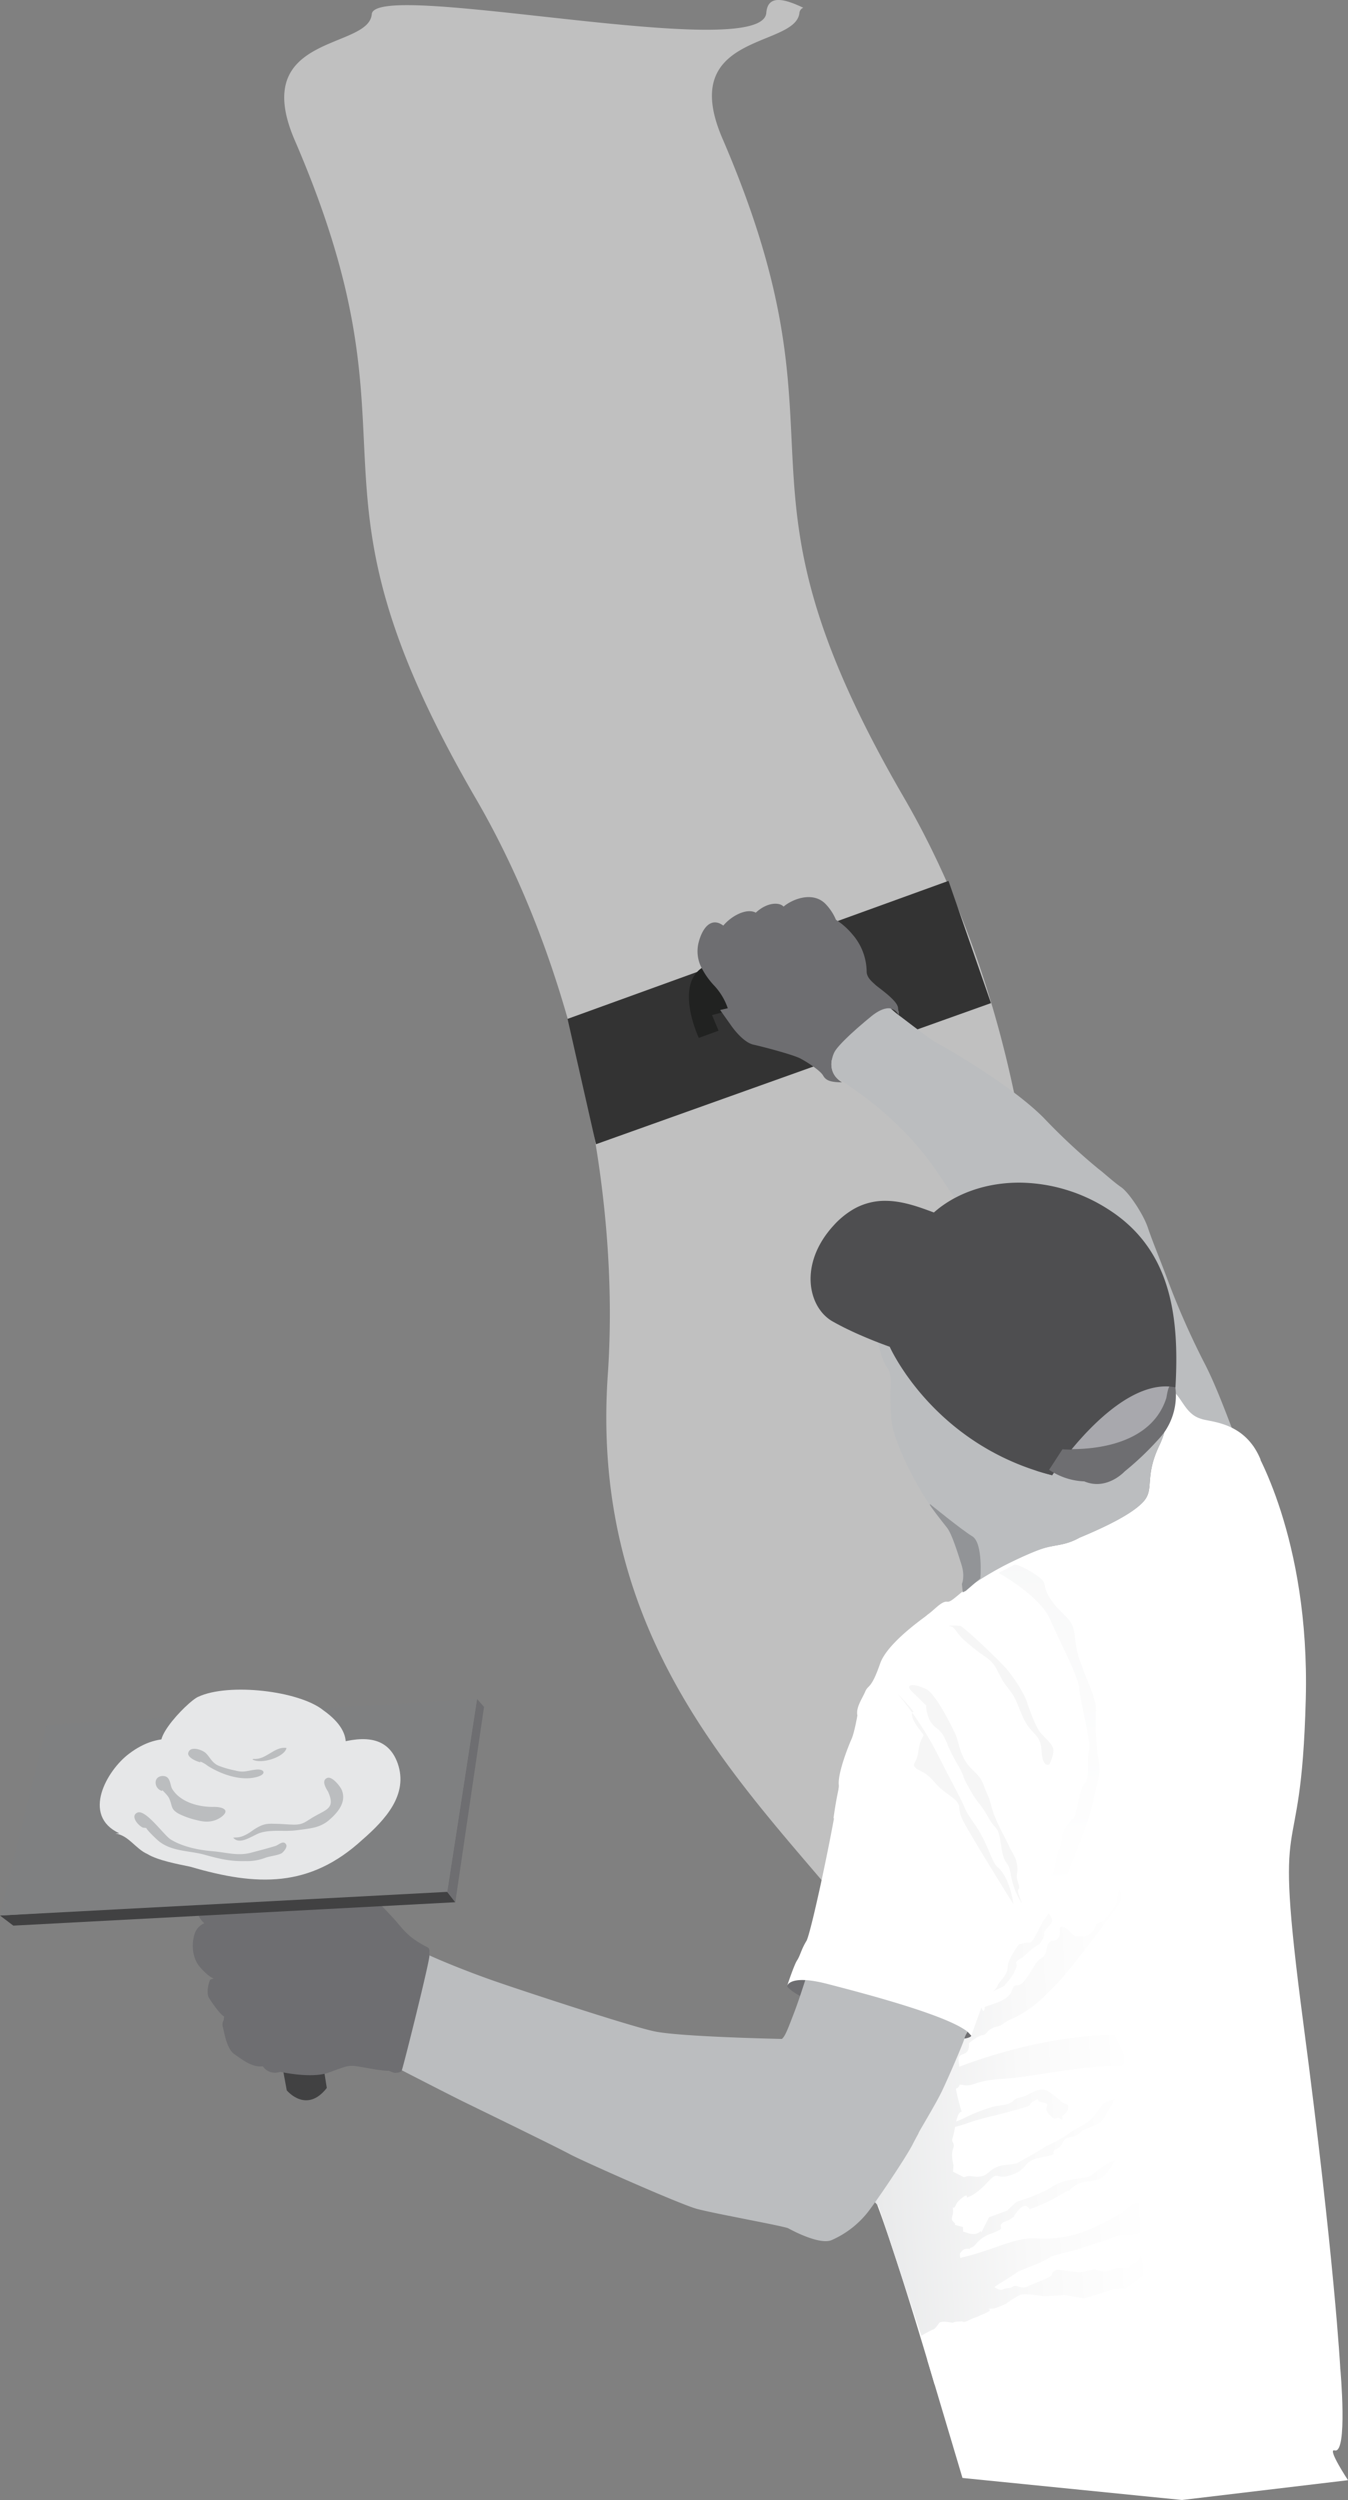 <?xml version="1.0" encoding="UTF-8"?>
<svg xmlns="http://www.w3.org/2000/svg" xmlns:xlink="http://www.w3.org/1999/xlink" viewBox="0 0 645.21 1196.47">
  <rect x="0" y="0" width="645.21" height="1196.47" fill="#808080" stroke="none"/>
  <defs>
    <style>.cls-1,.cls-2,.cls-7{fill:#fff;}.cls-1{opacity:0.5;}.cls-2{opacity:0.6;}.cls-3{fill:#333;}.cls-4{fill:#212221;}.cls-5{fill:#6e6e71;}.cls-6{fill:#bbbdbf;}.cls-8{opacity:0.27;fill:url(#linear-gradient);}.cls-9{fill:#a8a8ad;}.cls-10{fill:#4e4e50;}.cls-11,.cls-16{fill:#e6e7e8;}.cls-12{fill:#929497;}.cls-13{fill:url(#linear-gradient-2);}.cls-14{fill:url(#linear-gradient-3);}.cls-15{fill:#414142;}.cls-16{opacity:0.36;}.cls-17{fill:#7f8081;}</style>
    <linearGradient id="linear-gradient" x1="504.58" y1="952.22" x2="504.58" y2="794.23" gradientTransform="translate(-50.65 -15.59) rotate(-3.33)" gradientUnits="userSpaceOnUse">
      <stop offset="0" stop-color="#fff"></stop>
      <stop offset="1" stop-color="#e6e7e8"></stop>
    </linearGradient>
    <linearGradient id="linear-gradient-2" x1="499.19" y1="1094.77" x2="500.35" y2="1094.77" gradientTransform="translate(-50.65 -15.59) rotate(-3.33)" gradientUnits="userSpaceOnUse">
      <stop offset="0" stop-color="#e6e7e8"></stop>
      <stop offset="0.05" stop-color="#e8e9ea"></stop>
      <stop offset="0.59" stop-color="#f9f9f9"></stop>
      <stop offset="1" stop-color="#fff"></stop>
    </linearGradient>
    <linearGradient id="linear-gradient-3" x1="396.18" y1="1055.76" x2="537.4" y2="1055.76" xlink:href="#linear-gradient-2"></linearGradient>
  </defs>
  <g id="Layer_2" data-name="Layer 2">
    <g id="Bag_Design" data-name="Bag Design">
      <path class="cls-1" d="M495.65,657.09c6-86.87-15.62-193.83-63-275.4-90.91-156.49-22-164.91-86.84-315.36C323.71,15.1,381.23,23.17,382.66,6a3,3,0,0,1,1.81-2.3c-9.49-4.52-17-6.18-17.69,2.47-2,24.59-187.42-16.53-188.84.62S119,15.89,141.08,67.12C206,217.58,137,226,227.92,382.48c47.39,81.57,69,188.53,63,275.4-13.46,195.49,167.21,253,163.2,360.31-.45,12.27-1.08,20.29-1.63,25.22,2.15-6.59,7.34-15.28,18.24-12.67,9.34,2.25,99.07,40.94,99.07,40.94l15.57-187.43C538.69,829.26,488.31,763.69,495.65,657.09Z"></path>
      <path class="cls-2" d="M452.5,1043.41c-2.16,6.63-1.26,11.16,0,0Z"></path>
      <polygon class="cls-3" points="271.66 487.63 285.26 547.62 474.32 480.08 453.99 421.58 271.66 487.63"></polygon>
      <path class="cls-4" d="M341.84,471.39a30.85,30.85,0,0,1,6.69,11.14l-3.72.85.82,1.17-4.83,1.25,3.14,7.48-9.46,3.46s-6-12.75-4.51-23.23c.59-4.08,2.31-7.81,6-10.31A37.54,37.54,0,0,0,341.84,471.39Z"></path>
      <path class="cls-5" d="M414.82,465.11c.09,2.87,2.78,4.89,4.21,6.25s10.53,7.43,10.81,11,.64-.21.28,3.54a5.32,5.32,0,0,0-3.77-3.16c-2.05-.39-5.09.29-9.45,3.85-10.35,8.47-16.12,14.35-17.51,17-1.16,2.19-2.9,7.61.76,12A11.88,11.88,0,0,0,403,518c-5.31-.08-7.62-.77-9-3.22-1.19-2.09-5.77-5.22-9.15-7.21-.56-.33-1.1-.63-1.58-.89-3.32-1.82-17.42-5.55-22.68-6.73s-10.68-9.2-10.68-9.2l-4.4-6.21-.81-1.16,3.65-.83a30.09,30.09,0,0,0-6.56-10.91,36.8,36.8,0,0,1-5.78-8.06,17.12,17.12,0,0,1-1.66-12.36c2-7.93,6.47-12.28,11.84-8.23a20.82,20.82,0,0,1,2.67-2.64c4.17-3.47,9.52-5.38,12.89-3.55,5.32-5,11.28-5.14,13.31-2.9,4-3.47,13.49-7.32,19.64-1.71a24.3,24.3,0,0,1,5.41,8,34.06,34.06,0,0,1,7.9,7A27.59,27.59,0,0,1,414.82,465.11Z"></path>
      <path class="cls-6" d="M503.89,638.42c-.05-19.21-3.47-29-19.78-40.69s-23.05-18.23-30.26-28.92c-7-10.42-18.85-31-53.7-53.31-3.66-4.35-1.92-9.77-.76-12,1.39-2.63,7.16-8.51,17.51-17,4.36-3.56,7.4-4.24,9.45-3.85,1.28,1.15,2.64,2.34,3.77,3.16s3.31,2.5,5.87,4.45c4.6,3.48,10.29,7.75,12.7,9.06,3.75,2,34.7,19.49,50.81,35.61a292.89,292.89,0,0,0,26.2,24.44c2.69,2,7,6.07,10.9,8.78s10.73,13.17,12.81,19.39,5.17,13.55,9.18,24.2a375.67,375.67,0,0,0,18.5,41.8c5.58,11.07,10.51,24.89,14.81,35.76-4.83-2.91-9.81-4.08-15.33-7.65-25.79-14.06-47.46-5.82-54.26,4a20.77,20.77,0,0,0-2.9,5.87C514.28,679.36,503.91,652.88,503.89,638.42Z"></path>
      <path class="cls-7" d="M574.81,679c-6.76-2-8.63-8.67-12.55-12.56a29.27,29.27,0,0,1-4.93,18.87,38,38,0,0,1-2.3,6.18c-7.43,15.39-2.39,21.11-7.63,27s-18.09,12.14-30.67,17.38c-6.77,3.72-10.58,3.23-16.51,4.87s-17.63,7.43-20.68,9.06a162,162,0,0,0-16,9.78l-1.32,1.77a6.43,6.43,0,0,0-.28-.61c-4.53,3.47-6.87,6.15-8.71,5.84-2.43-.41-6.16,4-9,6S426.74,794,421.55,800.91s-6.69,20.65-13.75,35.24c-5.27,10.89-7.86,26.63-8.84,34,4.09,2.9,7.72,5.55,9.41,6.65-2.34,7.13.3,16-3.21,26.92s-4.5,28.07-4.07,35,1.57,17.12,1.92,22.69,2.88,64.43,11.86,81.87,32.46,97.93,32.46,97.93l156.89-.5-.93-442.34C595.7,680.11,579,680.69,574.81,679Z"></path>
      <path class="cls-8" d="M478,752.8s19.74,10.91,24.62,22.23,13.59,27.26,14,33.45,5.91,25.88,4.63,29.49.71,12.82-2.11,15.64-3.6,15.65-5.49,16.78-5.6,7.22-5.25,8.72-3.15,10.32-3.23,12.82-2,5.66-2,5.66l-2,6.17s1.95,3.42,2.47,1.88,5.88-5.41,5.88-5.41S520.91,873.3,523,863.09s4.09-13.91,2.89-20.13a120.24,120.24,0,0,1-1.33-23.86c.4-6-4.71-15.71-5.92-19.49s-2.84-6.71-3.68-12.72-.77-8.53-3.54-11.89-6.1-5.21-9.54-11.3.33-5.8-6.75-10.43-9.51-4.46-9.51-4.46Z"></path>
      <path class="cls-9" d="M511.35,694.57c11.39.15,40.74-1.81,48.27-25.19a11.34,11.34,0,0,0,2.5-2.32c.1-1.17.18-2.32.25-3.45,0-.36,0-.72,0-1.07C543.21,660.54,523,680.58,511.35,694.57Z"></path>
      <path class="cls-5" d="M559.92,663.29c-.92,1-1.35,4.22-1.65,5.73-7.19,22.73-35.29,24.66-46.19,24.51-2.72,0-4.36-.2-4.36-.2l-6.54,10.17s.86.6,2.33,1.43a33,33,0,0,0,14.92,4.29c11.08,4.69,19.8-4.9,19.8-4.9a144.63,144.63,0,0,0,16.93-16.27,29.57,29.57,0,0,0,2.56-3.25,30.49,30.49,0,0,0,5-19.48c-.07-.55-.2-1.88-.2-1.88s-.54-.11-.75.15C561.44,664,560.58,662.54,559.92,663.29Z"></path>
      <path class="cls-6" d="M554.84,688.47a141,141,0,0,1-16.53,15.76s-8.52,9.3-19.32,4.75a32.14,32.14,0,0,1-14.56-4.14l-.82,1.22c-57-14.42-77.75-61.5-77.75-61.5s-2.22-.77-5.6-2.08c1.06,4.91,2.7,9.92,4.35,11.94,2.54,3.1,1.62,10.61,1.62,10.61a135.34,135.34,0,0,0,.44,14.41c.68,10.67,14.52,37.24,21.54,44.7s7.32,12.09,11.19,21.63c2.49,7.88,1,12.32,1,12.32l2.08,2.32,1.08-.77a162,162,0,0,1,16-9.78c3-1.63,14.76-7.43,20.68-9.06s9.74-1.15,16.51-4.87c12.58-5.24,25.44-11.43,30.67-17.38s.2-11.65,7.63-27a38,38,0,0,0,2.3-6.18A30,30,0,0,1,554.84,688.47Z"></path>
      <path class="cls-10" d="M447,580.29c-6.85-2.54-14.64-5.47-22.77-5.58a30.14,30.14,0,0,0-15.73,4,40.13,40.13,0,0,0-9.69,8c-16.6,18.32-12,39-.37,45.67,3.52,2,7.42,3.93,11.15,5.62,4,1.8,7.75,3.33,10.67,4.47,3.38,1.31,5.6,2.08,5.6,2.08s20.75,47.08,77.75,61.5l.82-1.22c-1.44-.79-2.28-1.38-2.28-1.38l6.39-9.85s1.61.15,4.25.19c10.86-13.19,29.75-32,47.71-30.14.7.08,1.41.18,2.12.32,2-34.59-2.34-66.44-32.52-85.43A79.81,79.81,0,0,0,488.54,566C472.15,565.84,457.21,571.19,447,580.29Z"></path>
      <path class="cls-11" d="M408.37,876.75s8.7,8.28,11.88,13.75c11.15,19.19,7.9,50.7,7.9,50.7s-16,45.55.5,103.83c8.63,30.38-10.17,8.6-10.17,8.6s-26.25-67.48-18.07-127.39c4.09-29.93,5.39-30.9,5.39-30.9S405.56,891,408.37,876.75Z"></path>
      <path class="cls-12" d="M445.24,719.91s14.94,12.2,20.15,15.36,3.86,20.11,3.86,20.11l-7,6-1.43.71-.41-4s1.62-3.58-.19-9.2-4.56-14.8-7-17.82-8.45-10.82-8.2-11"></path>
      <path class="cls-5" d="M376.7,950.64s2.1,2.85,8.39,5.59,74.42,25,79.8,18c0,0,1.91-15.18-.59-20.15s-53.75-23.3-58.49-23-18.33,5.34-21.66,8.44-1.33,3.21-3.64,5.35A17.07,17.07,0,0,0,376.7,950.64Z"></path>
      <path class="cls-13" d="M512,1048c-.48.43-.78.72-.78.72S513.07,1047.54,512,1048Z"></path>
      <path class="cls-14" d="M549.22,1063.32a19.82,19.82,0,0,0,.78-5.82c-.11-1.76-2.4-3.64-4.58-3.35a10.79,10.79,0,0,0-6.59,3.36c-2.5,2.38-8.48,5.19-15.73,8.76a55.55,55.55,0,0,1-27.09,5c-9.25-.79-20.5,5.46-33.9,8.73-.85.2-1.67.43-2.46.68h0c-.53-2.73.22-2.64.22-2.64a3.57,3.57,0,0,1,3.35-1.83c2.17.31,0,0,1.68-.53s2.46-2.34,4.26-3.77a16.68,16.68,0,0,1,5.28-2.94,21.59,21.59,0,0,0,3.09-1.3c3.1-1.3.6-2,1.82-3.38s1.69-.55,4.6-2.48,0,0,3.63-4.15,5.19-.33,5.19-.33a77.91,77.91,0,0,0,14.17-6.55c3.05-1.72,4.46-2.46,5.05-2.73,1.24-1.11,3.83-3.19,6.3-3.65,3.41-.64,3-.18,7.25-1.32s8.09-9.25,8.09-9.25l-4.19,2s-2.9,1.93-5.79,4.29-2.93,1.49-12.31,3.37,0,0-2.54.6-7.66,4-7.66,4-5.33,2.5-8.26,3.56-6.37,2.14-6.37,2.14L482,1058l-8.55,3.14s-1.47,2.72-3,5.88c-.78,1.59-.78,1.59-.77,1.33s0-.74-.74-.16c-1.5,1.18-3.52,1.33-6.16.38-1.08-.39-1.56-.44-1.74-.37l-.14-2.36-2.62-.71c-2.63-.72,0,0-1.81-1.65s-.15-2.63-.32-5.68,0,0,1-1.8.54-1.8,3.41-4.16,2.15-.13,2.15-.13,3.84-.67,9.84-7.17,3.51-.65,11.95-3.76,4.5-6.67,14.18-8.34,2.91-1.93,7-3.93,2-4.86,6.5-5.65,5.56-3.1,5.56-3.1,5.9-2.42,8-3.42,2.84-3.23,4-5.06,3.93-6.82,3.93-6.82l-3,1.07c-3,1-2.51,1.46-4.13,3.26s-1.56,2.77-4,5.11-2.05,1.88-5.39,3.83a63.56,63.56,0,0,0-7.07,4.37,60.67,60.67,0,0,1-9.26,4.95s-2.84,1.93-6.3,3.88-7.82,4.42-7.82,4.42a47,47,0,0,1-5.13.75,13.58,13.58,0,0,0-5.77,1.67c-1.95,1-3.42,3.27-5.82,3.73s-2.3.27-5.33,0-2.53,1-3.87.23-4.64-2.35-4.64-2.35l.26-3.09s-1.36-4.73-.23-7.88-1-3-.28-4.93a45.54,45.54,0,0,0,1.27-5.58,55.56,55.56,0,0,0,5.69-1.7,114.42,114.42,0,0,1,13.15-3.7c3.23-.86,3.68-.89,11.87-3.17s3.19-1.74,7-3.76,0,0,4.2.64.77,1.95,2.23,4.54,0,0,2.1,2.33,2.17-.58,4,.87,1-1.17,1-1.17,2.74-2,2.86-3.74-.1-1.78-1.89-2.43-3.71-3.47-8-5.9-8.86,2.32-12.54,3-3,1.52-5.32,2.77-6.07,1-9.29,2.13a80.78,80.78,0,0,0-13.07,5.25,31.88,31.88,0,0,1-3.48,1.47,19.8,19.8,0,0,1,.69-2.43c1-2.54,1.94-2.26,1.94-2.26s-1-3-2.19-8.15-.07-1.35,1.25-4.8c2-.12,2.69,1.17,7.24-.44s8.82-2.09,16.69-2.58,40.78-6.91,50.71-5.64-.84-15.19-.84-15.19c-33.69.5-65.46,12-74,15.29,0,0,0,0-.2-1.74s-.8-3.45,2.33-4.43,2.46-5.1,2.46-5.1,4.37-3.64,6.51-3.88,1.63-1.74,4.56-3.23,2.58-.16,5.89-2.55,3.78-1.53,9.92-5.41,9.59-7.6,15.62-13.81,31.07-39,32.57-43-1.44-2.55-2.69-1.89-1.39,6.07-2.12,7.44a38.78,38.78,0,0,1-3.94,5.5c-1.9,2.3-1.71,2.28-4.23,3.32s0,0-2.81,3.74-5.89,2.48-7.75,2.59-3.52-3.73-6.43-4.42-.44,2.21-2.16,4.94-2.83.61-4.46,2.46-.7,2.68-1.91,5.37-2.43,1.47-4.82,5.12-5.46,10-8.44,10-1.66,2-4.08,4.77-7.1,4-11.6,5.53c0,0-.34,4.4-1.68.06s5.29-7.32,5.29-7.32l5.58-2.66,3.64-4.44s3.16-5,2.27-6.28,2.7-2.79,2.7-2.79,2.57-2.34,4.21-3.76a34.25,34.25,0,0,1,4.15-2.88s2.81-3.68,2.24-4.89,2.87-3.75,3.64-5.55-1.53-4.17-1.53-4.17l-2.79,4-3.11,5.95c-3.11,6-2.84,3.18-5.93,4.24s-1.82-.41-4,2.69a14.27,14.27,0,0,0-2,3.32c-.71,1.22-3.86.28-4.64,1.65s.23,4.36.23,4.36.29,4.67-.66,5.9-1.76,2.62-5.36,1.92,0,0-1.71-1.21-1.36.08-1.41-3.57-7.52-.71-8.59.51-4.41.86-7.45.46-4.32.48-8.45,2.85-2.69,5.86-8.28,8.83-10.11.58-14,1.4-4.62-3.31-15.15,12.63,2.3,46.79,2.8,50.2a157.93,157.93,0,0,0,5.57,23.05c3.27,10,5.83,17.8,9.42,28.78S441,1117.85,441,1117.85s5-2.92,5.73-3,2.59-2.79,2.59-2.79.25-1.42,4.69-.72,0,0,5.16-.3,0,0,1.73.18,2.54-.89,5.49-1.94,0,0,4.78-2,1.6-2.29,1.6-2.29l3.16-.19s4.76-1.61,6-2.55a42.35,42.35,0,0,1,6.24-3.88c2.1-1,11.54.61,11.54.61l9.93-.6L519,1100l14.26-4.49,5.58-.33,10.84-8a29.63,29.63,0,0,1-3-6c-1.51-3.86,0,0-2.9,1.48a14.46,14.46,0,0,0-4.07,2.87l-5.28-.11s-4.63,2-6.37,1.7-3.48-.67-3.65-1.09-5.8,1.66-8.54,1.39a31.71,31.71,0,0,0-3.32-.24l-3.55-.66-3.39-.24s-2.5,1.47-2.15,2.32-6.41,3.46-6.41,3.46l-4.79,2s-1.64,1.41-4.71.29-2.12.57-5.13.75-2.48,1.9-6.46-.49c1.18-.86,2.69-1.87,4.81-3.16,9.74-5.94,2.91-2.85,14-7.31s4.42-3.39,13.74-5.74a117,117,0,0,0,14.61-4.31c3.22-1.18,3.68-.8,9-3.06s3.06-.26,11.51-1.89S548.84,1064.27,549.22,1063.32Zm-78.55,35.51a2.5,2.5,0,0,1-.69.4l.69-.4Z"></path>
      <path class="cls-5" d="M110.09,883.74s-3.72.08-5.45.33c0,0-5.84,1.17-3,5.45s2.68,7.43,10.58,8.62c0,0,11.37.55,12-.72s.44-7.72.62-8.4.71-2.94-.24-4.43a15.38,15.38,0,0,0-3.25-3.15s-1.7.77-2.39.14S110.09,883.74,110.09,883.74Z"></path>
      <path class="cls-15" d="M118.42,898.31l18.84,102.12s9.38,11.43,19.16-1.16l-21.53-134.8-23.08,1.39Z"></path>
      <path class="cls-6" d="M411.4,938.58c-4-1.32-21.81-4-23.18.35,0,0-5.16,16.64-8.05,24.14s-4.34,11.53-5.93,12.75c0,0-48.75-1-61.07-3.64s-64.18-19.77-76.6-24.1-28.25-10.68-35.09-14.2c-29.26,17.35-14,54.43-14,54.45,6.55,3.37,28,14.41,34.6,17.64,7.78,3.8,44.83,21.83,50.48,24.92s52.81,24.06,61.07,26.28,40.42,8,43.57,9.22c0,0,14.62,8.25,20.79,5.73a45.22,45.22,0,0,0,18.78-15.26c5.74-7.77,17.12-24.87,20-30.47s2.68-4.86,2.91-5.59,8.08-13.63,11-19.65,10.59-23.76,10.91-25.49,2-3.55,2.61-6,.14-7.57.46-9.16S415.4,939.91,411.4,938.58Z"></path>
      <path class="cls-5" d="M204.29,931.78c-7.57-3.89-10.18-6.86-14.12-11.61s-20.54-21.18-23.87-26-2.76-6-12.65-7.73l-16.08-4.39,3,18.28s-9.47-.21-13,3c0,0-8.41-3.28-10.89-3.13,0,0-5.75-3-7.62-3.18,0,0-8.36.35-10.4,2.68s-5.4,6.18-5.22,9.33c0,0-.36,7.43,4.36,11.41a8.25,8.25,0,0,0-4.67,5.18c-1.33,4-1.56,11.15,2.74,16s6.51,5.29,6.51,5.29a7.66,7.66,0,0,0-1.83.58s-2.32,5.66-.43,8.87c0,0,4.77,7.45,7.16,8.73l-.22,1.74a4.23,4.23,0,0,0-.44,3.19c.55,1.55,1.68,10.48,5.55,13.09s8.43,6.45,13.67,5.81c0,0,2.58,4.42,8.37,2.65,0,0,14.93,3.37,23.15.34s8.82-3.22,11.46-3.22c2.49,0,13.6,2.61,17.26,2.33a16.4,16.4,0,0,0,2.67,1s2.93.26,3.58-1.2,13.37-52.16,13.22-55S206,932.72,204.29,931.78Z"></path>
      <path class="cls-7" d="M453.27,766.64s-27.6,16.87-32,29.52-5.64,9.92-7.12,13.39-4.55,7.59-3.77,11.48c0,0-1.43,8.25-2.81,11.29s-6.66,16.31-6.09,21.9-13,70.62-15.5,74.72-2.93,6.93-4.46,9.27-4.83,12.43-4.83,12.43.77-5.94,19.29-1.16,64,16.65,68.9,24.8c0,0,3.69-10.35,5-13.81a20.83,20.83,0,0,1,3.3-5.82s3.78-2.49,4.24-4.2,4.95-5.38,4.9-8.75,3.53-8.66,6.1-12.2,2-5.75,3.38-9.77,3.51-15.41,4.2-22.78.87-14.13,2.36-17,.73-9,1.89-11.94,1.89-9.68,2.34-11.4,2.19-10.27,1.85-16.44-3.27-31-8-39.87S490,778.5,483.79,777.18s-8.63-4.54-13.16-6.53S453.27,766.64,453.27,766.64Z"></path>
      <polyline class="cls-15" points="0 916.76 6.38 921.59 217.93 910.39 212.88 903.9"></polyline>
      <polygon class="cls-5" points="228.34 813.11 231.68 816.93 217.93 910.39 214.06 905.43 228.34 813.11"></polygon>
      <path class="cls-16" d="M459.64,778.12c3.33,1.82,19,17,21.94,20.37s8.34,11.11,10.13,16.55,4.32,11.83,6.34,14.25,5.93,5.46,6.14,8.15-1.92,7-1.92,7-3.26,2-3.74-6.56-5-7.28-8.92-16.12-2.89-8.41-7.74-14.67-4.06-9.84-10-14a91.41,91.41,0,0,1-9.06-7c-5.2-4.24-5.53-7.23-7.5-7.63C451.45,777.61,459.64,778.12,459.64,778.12Z"></path>
      <path class="cls-16" d="M443.25,808.37c4.62,2.19,12,17.31,13.92,21.3s2.17,11.49,8,17,4.89,6.54,7.15,11.45,1.83,6.41,3.85,11.35,5.07,10.31,6.89,14.24,3.29,4.9,3.82,9.37-1.06,3.58.45,8-1.09,1.83.37,5.9l1.46,4.07a37.57,37.57,0,0,1-5.34-13.8c-1.33-8-3-3.1-4.63-13.84s-1.82-6-6.23-13.78-4.29-5.27-8.94-13.56-1.29-4-6.05-12.24-4.4-10-6.82-13.78-5.36-3.16-7.21-9.6,1.36-2.17-3.36-6.89-2.61-2.33-4.73-4.73S436.64,805.24,443.25,808.37Z"></path>
      <path class="cls-16" d="M447.88,837.86s6.87,13.45,10.93,21.15,1.86,5.68,7.84,14.22a61.38,61.38,0,0,1,5.6,10.2c2.14,4.81,3.55,8.78,5.26,10.18,2.87,2.32,6.35,8.68,7.52,17.69,0,0-21.88-35-24.56-40.93s.77-6.35-5.94-11.1-6.27-5.79-9.93-9.11-8.48-3.51-6.74-6.65,1.62-5.14,2-7.18a18.92,18.92,0,0,1,2.16-5.74c.47-.48-4.61-5.22-5.4-9.2a2.89,2.89,0,0,1,0-1.77c.41-.78,1.61.66-.78-2.22a90.42,90.42,0,0,0-6.15-6.7A159.5,159.5,0,0,1,447.88,837.86Z"></path>
      <path class="cls-6" d="M50.85,870.12c.38,0,1.11-.12,1.27-.55s-.13-.66-.55-.66-1.11.12-1.27.55.13.66.55.66Z"></path>
      <polygon class="cls-17" points="214.06 905.43 0 916.76 22.35 825.54 228.34 813.11 214.06 905.43"></polygon>
      <path class="cls-11" d="M57.12,877.41c-18.3-8.48-6-30.1,4.62-38.07,15.32-11.64,29.06-7.4,44.88.68,8.2,4,17.12,9.68,26.24,8s17.25-10.07,25.69-12.84c13.28-4.18,26.72-5.56,31.82,8.8,5.14,14.92-5.87,26.87-17,36.57-25.12,23-50.35,22.22-82.2,12.87-6.22-1.32-15.52-3-20.61-6.09-5.67-2.49-9.11-9.05-15.3-9.8"></path>
      <path class="cls-6" d="M68.42,874.69c-2.48-1.06-6.23-5.78-2.55-7.23,3.93-1.47,12.4,10.59,15.74,12.84,5.84,3.6,13.43,5.11,20.16,5.68s12.22,2.48,18.82.6c3.7-1,7.66-2,11.36-3.15,1.57-.59,3.86-2.95,5.06-.56.6,1.2-1.15,3.28-2.19,4.08-2.08,1.1-5.55,1.32-7.92,2.2a23.79,23.79,0,0,1-9.3,1.55c-7.76.22-12.94-1.19-20.3-3.21C90.22,885.7,81.92,886,76,881.14c-1.68-1.38-5.67-5.33-6-6.29"></path>
      <path class="cls-6" d="M112.67,879.41c3.49.05,6.59-2.11,9.16-4,3.64-2.19,5.22-2.78,9.79-2.56,3,0,5.92.37,9.14.42,4.29,0,5.3-1.3,8.93-3.49,6.49-3.85,11-4.11,7.36-12.27-.89-1.43-3.52-5.45-.37-6.63,2.37-.89,6.41,4.3,7,6,2.2,5.77-2.08,10.71-6.44,14.43-4.61,3.72-9.18,3.75-15,4.6-6.12.87-11.83-.53-17.9,1.32-3.94,1.47-9.59,6-12.74,2.25"></path>
      <path class="cls-6" d="M77.63,857.14c-3.53-.77-4.65-6.37-.4-7.12,4.53-.52,4,4,5.16,6.09,3.86,6.43,12.85,8.83,20.08,8.65,4,0,8.12,1.48,3.22,5-3.61,2.43-7.37,2.42-11.19,1.41a38.5,38.5,0,0,1-9-3.15c-3.88-2.23-2.88-3.52-4.43-7.13-.61-1.44-2.32-3.06-3.45-4.22"></path>
      <path class="cls-11" d="M83.29,837.18c-17.41,1.65,6.48-23,11.56-25.09,14.51-6.82,48.42-2.92,60,6.5,16.19,11.52,13,23.61-3.34,32.93-16.35,8.72-23.4,10.33-41.16,5.46-13.14-3.38-20.72-11.25-29.63-20.24"></path>
      <path class="cls-6" d="M96,843.45c-2.37-.54-6.48-2.51-5.88-4.59,1-3.48,6.49-1.42,8.21,0,2.24,2.08,3.1,4.93,6.46,6.26a47.42,47.42,0,0,0,7.88,2.25c4.06,1.12,5.87,0,9.6-.41,4.2-.59,5.53,2,1.14,3.34-8.32,2.55-18.42-1.62-24-5.2A14.62,14.62,0,0,0,95.74,843"></path>
      <path class="cls-6" d="M121.34,841.78c6,.63,10-6.13,15.8-5.22-.85,4.32-12.1,8-16.33,5.49"></path>
      <path class="cls-5" d="M461.57,975.66s3-.39,3.32-1.38c0,0-1.59-1.75-1.8-1.93,0,0-.35.66-.54,1a8.17,8.17,0,0,0-.57,1.11A10.76,10.76,0,0,0,461.57,975.66Z"></path>
      <path class="cls-7" d="M599.72,692S627,735.48,625,813.11c-2.31,88.93-16.18,41.21-1.18,155.07s17.71,165.55,17.71,165.55l-46.42-.5Z"></path>
      <path class="cls-7" d="M443.78,1129.24l16.9,56.69,105.07,10.54,79.46-9.47s-10.15-15.36-6.4-14.25c6.4,1.89,2.73-39,2.73-39l-69.39-21.24Z"></path>
    </g>
  </g>
</svg>
